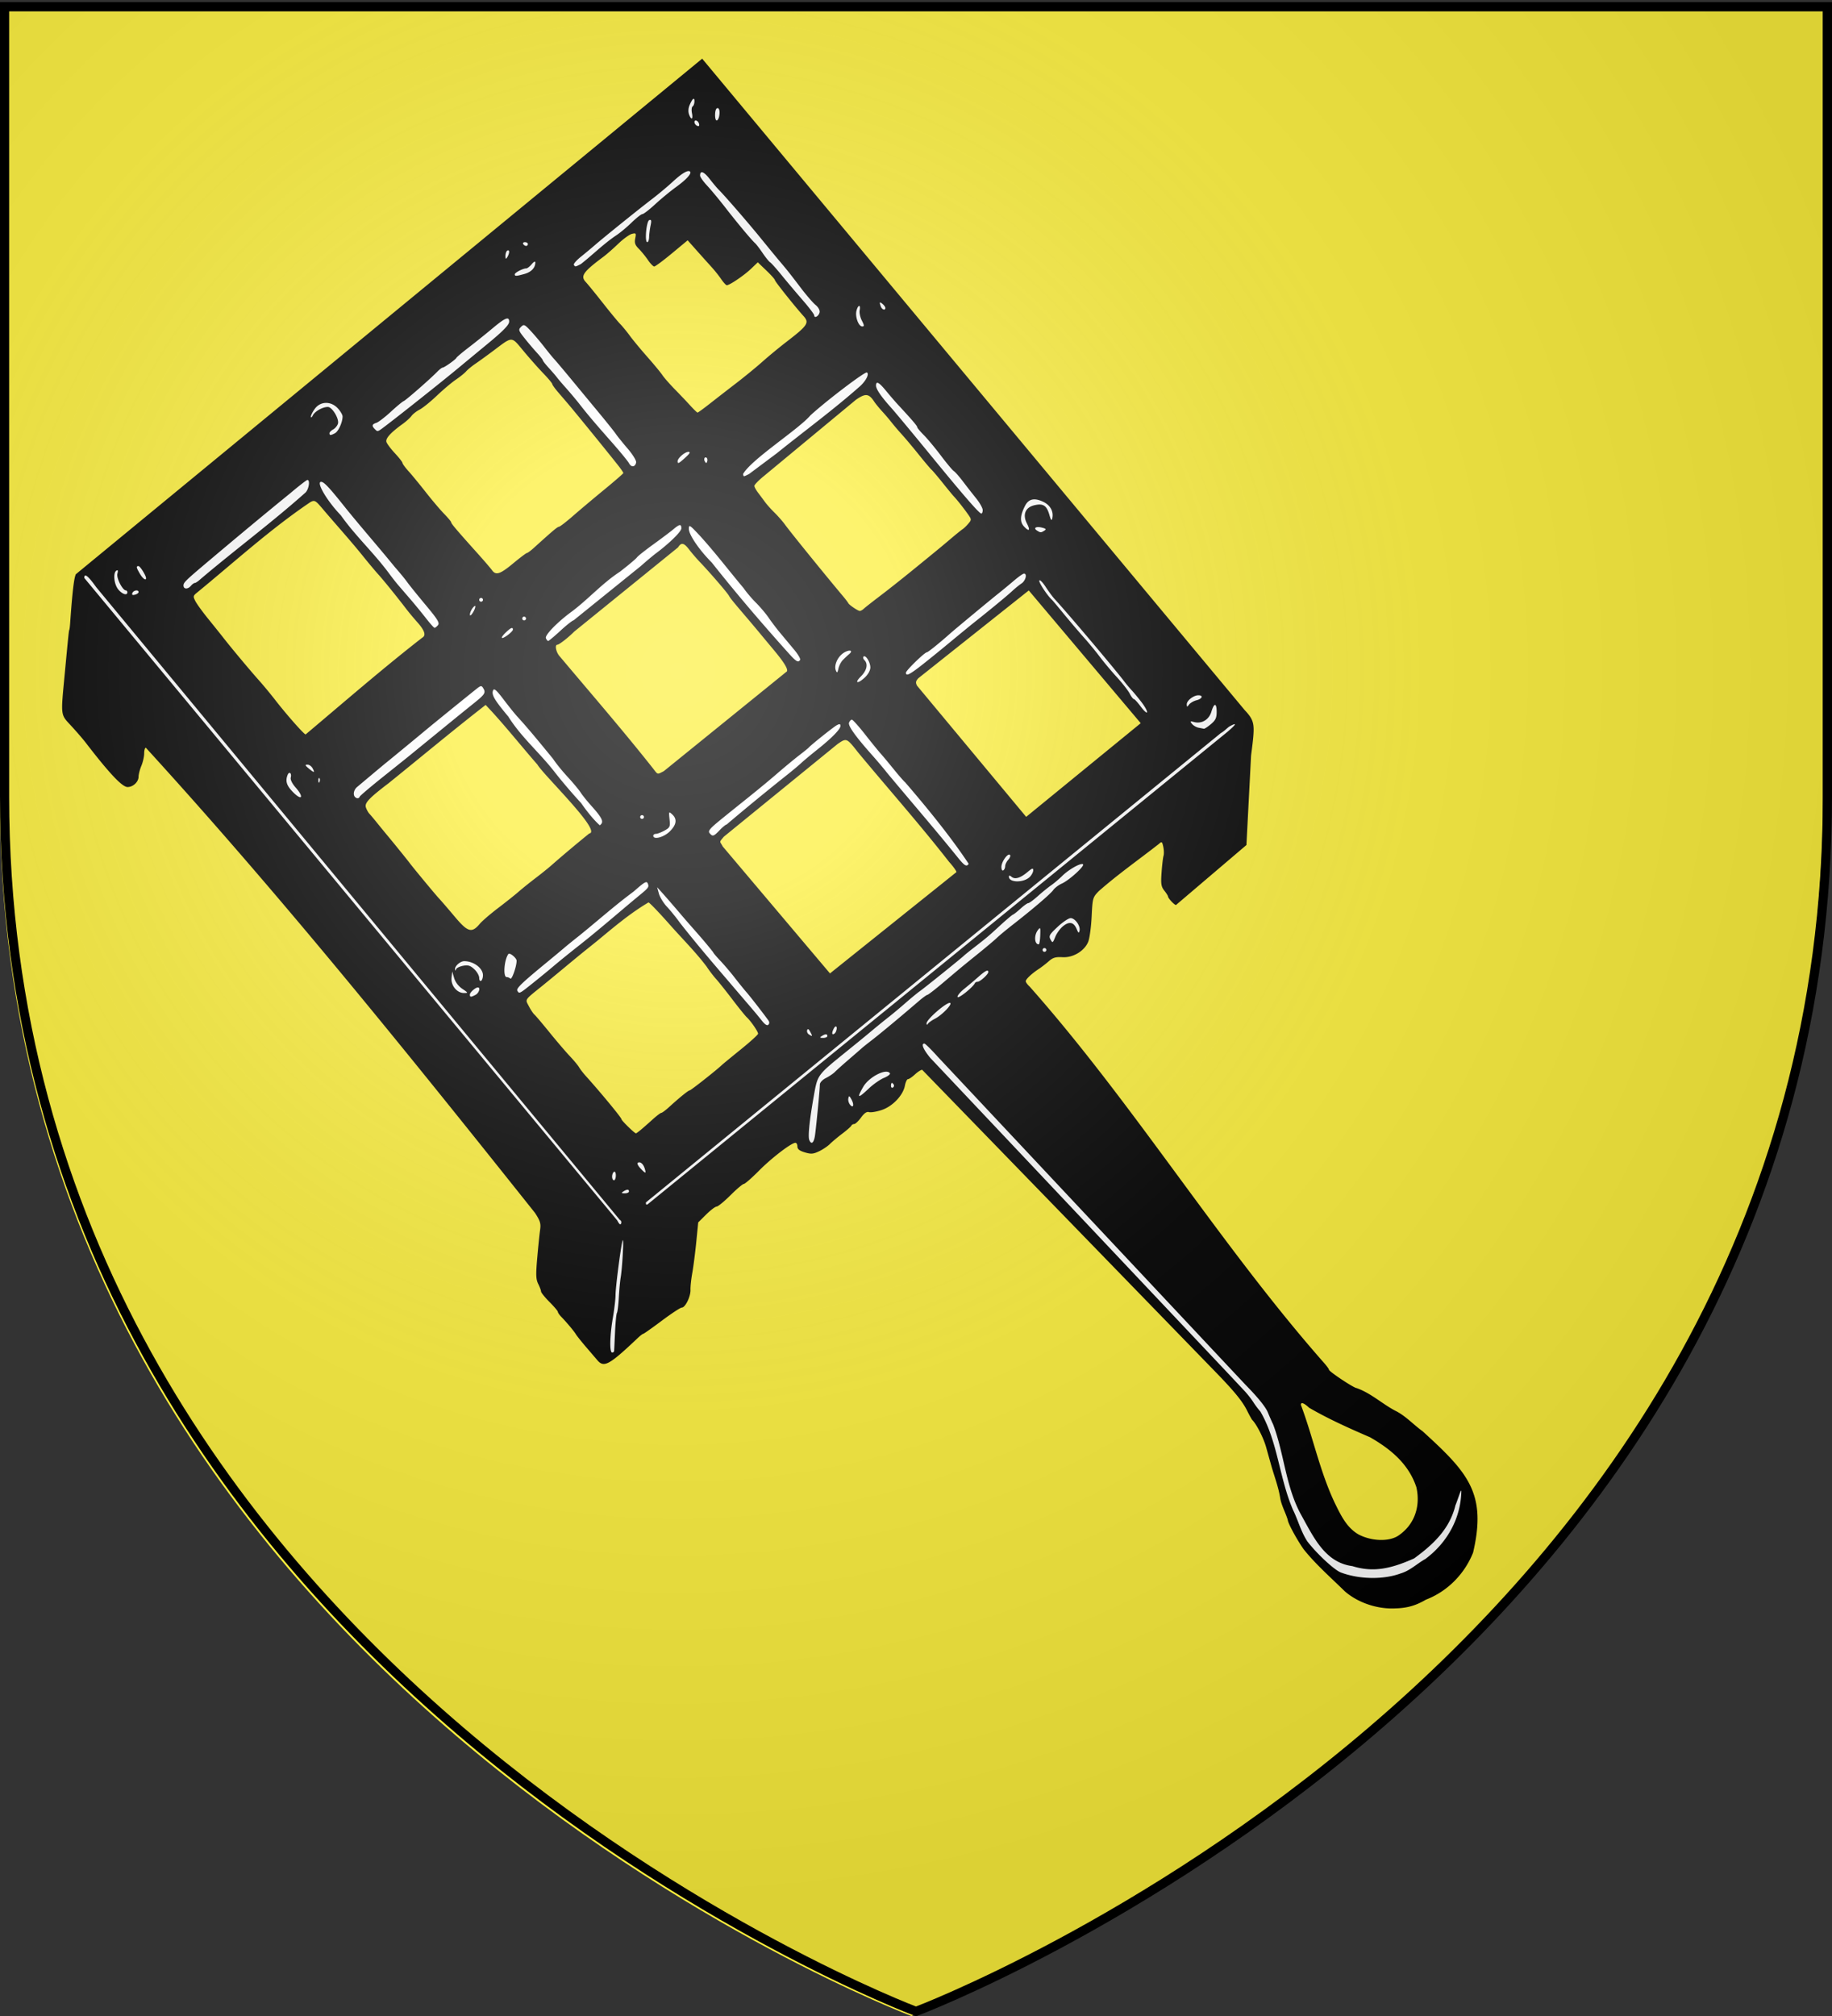 <svg xmlns="http://www.w3.org/2000/svg" xmlns:xlink="http://www.w3.org/1999/xlink" width="600" height="660" version="1.0"><rect width="100%" height="100%" fill="#333333" stroke="none"/><desc>Flag of Canton of Valais (Wallis)</desc><defs><radialGradient xlink:href="#b" id="c" cx="221.445" cy="226.331" r="300" fx="221.445" fy="226.331" gradientTransform="matrix(1.353 0 0 1.349 -77.63 -85.747)" gradientUnits="userSpaceOnUse"/><linearGradient id="b"><stop offset="0" style="stop-color:white;stop-opacity:.314"/><stop offset=".19" style="stop-color:white;stop-opacity:.251"/><stop offset=".6" style="stop-color:#6b6b6b;stop-opacity:.125"/><stop offset="1" style="stop-color:black;stop-opacity:.125"/></linearGradient></defs><g style="display:inline"><path d="M298.5 660S597 547.68 597 262.228V3.676H0v258.552C0 547.68 298.5 660 298.5 660" style="fill:#fcef3c;fill-opacity:1;fill-rule:evenodd;stroke:none;stroke-width:1px;stroke-linecap:butt;stroke-linejoin:miter;stroke-opacity:1;display:inline"/></g><g style="display:inline"><g style="opacity:1"><g style="opacity:1;display:inline"><path d="M0 0h600v660H0z" style="opacity:1;fill:none;fill-opacity:1;fill-rule:nonzero;stroke:none;stroke-width:7.56;stroke-linecap:round;stroke-linejoin:round;stroke-miterlimit:4;stroke-dasharray:none;stroke-opacity:1;display:inline"/></g></g><path d="m-1729.217 391.276 71.959-57.01 61.417 70.715-72.485 58.483zm87.094 104.748 72.182-57.065 20.234 23.754 42.009 50.806-69.376 59.784zm103.376-85.629 73.771-60.141 66.385 78.534-78.013 59.658zm-87.72-101.59 75.655-62.913 58.667 75.062-75.83 59.74zm-58.15-7.617-70.813 57.257-65.09-77.606 56.59-45.106 15.176-10.997 24.854 29.252zm-30.914-97.083-5.44-6.348 76.311-60.163 66.424 77.788-74.922 59.655zm287.7-64.874-99.934-122.919-14.317-9.182-121.634 98.656-93.396 71.663c-.66.88-81.598 69.281-81.598 69.281l-34.75 21.554 3.299 21.995 75.66 98.533 193.548 232.918 6.158 62.464 5.719 1.54 6.378-7.479 14.076-48.167 14.736-28.153 39.81-31.671 17.595-11.657 9.018 13.636 7.478 2.86 12.536-14.077 10.118-8.137 19.794-9.018 2.42-7.698 10.557-8.358 50.806 52.786 78.96 81.378 28.372 29.473 22.434 27.492 5.498 14.296 8.358 31.012 7.698 19.575 11.657 11.877 12.536 11.657 20.455 3.519 25.073-7.698 14.736-12.757 5.279-18.255 1.1-12.317-5.939-7.918-8.797 16.496s-23.094 19.795-23.974 20.015-25.073 1.98-25.073 1.98l-15.836-13.637-16.496-46.628-3.959-34.09-92.375-83.578-92.155-101.393 36.29-29.912 27.273-11.437 11.437-5.719 4.838-9.457-1.76-21.554 20.895-20.235 54.106-47.287 11.217-17.376-22.654-25.513-85.617-99.553zm36.619 103.051-69.418 56.349-60.519-74.879 67.36-57.965zm-45.034 84.02 69.53-54.498 65.323 76.979-67.71 56.016zM-1615.09 110.51l38.041-30.677 8.725 19.303 34.43-27.204 57.643 67.367-71.229 49.552z" style="fill:#fff;fill-rule:evenodd;stroke:none;stroke-width:1px;stroke-linecap:butt;stroke-linejoin:miter;stroke-opacity:1" transform="translate(1175.07 23.715)scale(.613)"/><path d="M-1519.87 214.397c-.009.687.214 1.25.496 1.25s1.52-.563 2.75-1.25l14.722-11c14.854-11.975 30.375-23.321 44.677-35.994 3.118-2.937 4.784-6.363 3.484-7.166-.986-.61-21.8 15.192-30.23 22.952-6.248 7.39-31.363 23.335-35.898 31.208m-76.584 187.673c2.373-1.68 1.5-3.683-4.547-10.423-2.22-2.475-4.797-5.685-5.728-7.132-.93-1.447-4.08-5.22-6.996-8.382s-6.374-7.446-7.682-9.519c-6.15-7.486-12.32-15.143-18.878-22.341-1.156-1.193-4.451-5.268-7.322-9.056-4.13-5.449-5.36-6.528-5.883-5.162-.89 2.32.676 5.005 8.135 13.94 6.92 10.998 16.3 18.875 24.398 29.152 3.819 4.95 10.338 12.6 14.486 17 2.529 3.653 6.464 8.821 10.017 11.923m-33.371-32.469c-8.113-9.278-15.793-18.92-24.091-28.036l-3.53-3.78c-17.562 13.658-34.604 27.91-51.92 41.862-10.303 7.84-12.814 10.501-12.082 12.807.38 1.2 1.228 2.746 1.883 3.437s2.456 2.83 4.002 4.756a594 594 0 0 0 5.73 7c3.376 4.047 10.646 13.033 11.731 14.5 1.852 2.502 13.923 17.07 15.715 18.966 1.1 1.163 4.854 5.514 8.342 9.668 7.077 8.427 9.16 9.03 13.479 3.896 1.264-1.503 5.647-5.276 9.739-8.385s9.015-7.026 10.94-8.706 5.98-4.94 9.01-7.246 6.856-5.38 8.5-6.83c5.75-5.073 14.375-12.3 20.298-17.07 7.058-.981-24.956-31.752-27.746-36.839m468.438 424.005c-13.72 6.157-22.74 7.282-32.995 4.115-14.45-1.913-20.546-15.056-27.202-27.074-8.48-15.114-9.14-32.884-15.187-48.742-.501-.967-1.745-3.782-2.764-6.255-1.214-2.948-5.296-8.004-11.852-14.68l-164.415-175.176c-3.527-3.931-6.79-7.147-7.25-7.147-1.883 0-.603 3.1 3.162 7.66l159.78 169.217c2.903 3.092 6.544 6.973 8.092 8.623 1.547 1.65 3.669 4.35 4.714 6s2.741 3.9 3.768 5c9.388 16.156 10.018 35.418 17.455 52.596 2.742 5.587 4.211 11.525 7.64 16.776 5.133 6.685 14.421 15.29 17.937 16.617 9.814 3.703 22.834 3.898 31.973.478 5.012-1.482 8.685-5.227 13.144-7.698 11.712-8.694 18.937-21.758 19.22-36.2-.032-1.791-2.032 4.968-3.146 7.525-3.095 12.655-11.774 20.872-22.074 28.365m-37.043 17.565c-7.36-7.235-15.507-14.31-22.068-22.558-3.67-5.268-8.39-14-8.39-15.52-1.163-3.902-3.23-7.401-4-11.43-.91-5.99-3.13-11.702-4.793-17.516-.611-2.2-1.87-6.7-2.798-10-1.387-4.933-5.105-12.213-7.405-14.5-.277-.275-1.558-2.6-2.848-5.166-2.368-4.715-6.525-9.84-15.655-19.307l-157.848-162.527c-.645 0-2.386 1.125-3.869 2.5s-3.145 2.5-3.694 2.5c-.55 0-1.289 1.546-1.643 3.436-.981 5.23-6.588 11.118-12.439 13.061-2.732.908-5.764 1.409-6.737 1.114-1.22-.369-2.547.533-4.27 2.9-1.375 1.888-3.025 3.446-3.667 3.461s-1.316.406-1.5.869-2.36 2.376-4.836 4.253c-2.477 1.876-5.474 4.383-6.66 5.57-1.188 1.186-3.8 2.936-5.805 3.887-3.085 1.464-4.254 1.549-7.59.55-2.847-.853-3.942-1.726-3.942-3.142 0-1.077-.475-1.96-1.055-1.96-2.16 0-12.674 8.041-19.445 14.873-3.85 3.884-7.504 7.077-8.12 7.095-.617.018-3.83 2.733-7.14 6.033s-6.63 6.02-7.38 6.045c-.748.025-3.27 1.938-5.605 4.25l-4.246 4.205-1.045 10.5c-.575 5.775-1.532 13.2-2.127 16.5s-1.026 7.35-.96 9c.141 3.541-2.77 9.5-4.643 9.5-.721 0-5.52 3.15-10.665 7s-9.607 7-9.916 7-1.631 1.012-2.938 2.25c-15.268 14.458-18.066 15.993-21.598 11.854-.89-1.042-3.642-4.258-6.117-7.145-2.475-2.888-4.904-5.938-5.397-6.778-.917-1.563-4.724-6.1-7.853-9.359-.963-1.002-1.75-2.166-1.75-2.586s-2.01-2.782-4.467-5.25-4.482-4.98-4.5-5.583-.698-2.43-1.511-4.059c-1.223-2.451-1.313-4.85-.52-13.904.526-6.017 1.215-12.74 1.53-14.94.486-3.382.064-4.783-2.729-9.067-67.247-84.411-135.097-168.717-207.92-248.433-.486 0-.883 1.364-.883 3.032s-.675 4.647-1.5 6.622-1.5 4.59-1.5 5.813c0 2.762-2.936 5.533-5.862 5.533-2.878 0-9.698-7.221-22.339-23.651-1.485-1.93-4.973-5.974-7.75-8.985-5.857-6.35-5.666-4.803-3.466-28.098 2.024-21.44 2.152-22.666 2.425-23.266.125-.275.322-1.85.437-3.5 1.146-16.447 2.055-24.236 3.053-26.16l334.621-275.34 289.88 347.938c4.58 4.868 5.237 7.048 4.5 14.938-.393 4.193-1.06 8.502-1.131 9.624l-2.464 47.467-37.63 32.033c-.892 0-4.274-3.643-4.274-4.604 0-.32-.888-1.71-1.973-3.089-1.68-2.135-1.897-3.571-1.464-9.658.28-3.932.752-7.947 1.048-8.922s.237-3.143-.131-4.82c-.62-2.817-.8-2.928-2.404-1.477-10.403 8.146-21.77 16.12-31.979 25.093-3.327 3.424-3.414 3.728-3.894 13.713-.27 5.616-1.107 11.682-1.858 13.48-2.048 4.902-8.115 8.51-13.728 8.165-3.639-.224-5.096.208-7.33 2.17-1.533 1.347-3.912 3.184-5.287 4.083-3.81 2.492-7 5.489-7 6.578 0 .538.946 1.834 2.102 2.88 55.242 62.297 101.26 137.173 156.409 199.99 1.919 2.094 3.489 4.16 3.489 4.592 0 .972 13.327 9.826 14.791 9.826 7.62 2.7 13.5 8.294 20.48 12.01 5.606 2.704 9.734 7.432 14.729 11.013 24.14 21.993 34.446 33.048 27 64.85-4.584 11.47-13.689 20.697-25.203 25.127-5.291 3.072-9.7 4.428-16.017 4.638-9.549.568-20.092-2.833-27.323-9.114m28.293-29.513c9.047-5.925 12.244-15.89 9.956-26.075-4.129-12.434-13.7-20.334-24.706-26.646-11.081-4.797-22.15-9.712-32.595-15.79-2.82-2.615-4.405-3.168-4.405-1.537 6.538 17.349 10.123 35.536 18.116 52.391 3.197 6.505 6.32 13.185 12.752 16.845 6.782 3.543 15.825 3.894 20.882.812m-418.677-98.761c.04-.413.262-4.95.492-10.083.23-5.134.688-9.768 1.017-10.3s.782-4.249 1.009-8.26.673-8.827.992-10.7c.83-4.87 1.717-20.503 1.13-19.907-.7.71-3.833 24.399-3.884 29.362-.023 2.276-.668 7.738-1.434 12.138-1.628 9.35-1.823 18.5-.395 18.5.55 0 1.033-.338 1.073-.75m3.077-70.034-279.783-337.956c-4.346-6.09-6.367-7.653-6.367-4.924l284.733 343.102c1.09 2.1 1.743 2.607 2.078 1.612.269-.798-.029-1.623-.661-1.834m4.85-15.216c0-1.253-1.061-1.253-3 0-1.213.783-1.07.972.75.984 1.237.009 2.25-.434 2.25-.984m-7-8.56c0-1.45-.433-2.29-1-1.94-.55.34-1 1.491-1 2.559 0 1.067.45 1.94 1 1.94s1-1.15 1-2.558m15.432-3.69c-.792-2.54-2.41-3.883-3.71-3.079-.48.297.14 1.617 1.377 2.934 2.794 2.974 3.225 3.001 2.333.145m91.013-18c.769-5.76 2.555-24.514 2.555-26.83 0-1.103 1.333-2.547 3.25-3.522 1.787-.909 3.96-2.383 4.83-3.275.868-.893 4.193-3.873 7.387-6.623s6.309-5.457 6.92-6.015c.612-.558 3.138-2.572 5.613-4.476 4.216-3.244 15.24-12.415 24.61-20.475 2.26-1.944 4.432-3.534 4.828-3.534s4.172-2.918 8.39-6.484c10.549-8.916 9.772-8.273 18.682-15.472 4.394-3.55 8.932-7.375 10.084-8.5s4.977-4.294 8.5-7.044c11.078-8.65 20.17-16.432 21.631-18.518.775-1.106 2.841-2.658 4.592-3.448 3.928-1.774 12.233-9.318 11.292-10.258-.987-.987-7.581 2.693-11.146 6.22-1.67 1.652-4.335 3.904-5.922 5.004s-4.77 3.687-7.075 5.75c-2.304 2.062-4.602 3.75-5.105 3.75s-2.345 1.305-4.092 2.9c-1.747 1.596-3.598 3.059-4.115 3.25-.516.193-3.625 2.825-6.909 5.85-6.305 5.807-7.103 6.48-14.245 12.013-2.475 1.918-4.725 3.733-5 4.034-.888.972-21.303 17.403-23.548 18.953-1.195.825-4.598 3.62-7.563 6.213s-7.012 5.98-8.995 7.527c-1.984 1.547-5.752 4.6-8.374 6.786-5.41 4.51-6.117 5.089-14.624 11.974-15.215 12.314-15.1 12.158-17.065 23.137-2.316 12.95-3.25 21.83-2.5 23.784 1.103 2.872 2.538 1.641 3.114-2.671m-93.323-2.5c1.18-.963 3.998-3.432 6.262-5.488s4.466-3.743 4.893-3.75 2.227-1.333 4-2.947c5.777-5.26 10.472-9.065 11.183-9.065.609 0 14.2-10.705 17.114-13.478.59-.562 5.203-4.36 10.25-8.437 5.047-4.079 9.176-7.834 9.176-8.346 0-1.138-3.813-6.686-6.008-8.74-.881-.824-4.339-5.1-7.683-9.5s-7.292-9.35-8.773-11c-1.482-1.65-3.763-4.645-5.069-6.656-5.891-7.788-12.871-14.71-19.35-22.019-5.657-6.421-10.904-11.912-11.66-12.202-10.046 5.925-18.679 13.334-27.524 20.633l-6.849 5.5c-1.879 1.51-6.66 5.445-10.627 8.745-3.966 3.3-9.162 7.575-11.547 9.5-9.985 8.06-9.39 7.17-7.382 11.056.978 1.894 2.305 3.894 2.947 4.444s4.268 4.825 8.058 9.5 8.674 10.385 10.855 12.689c2.18 2.304 4.41 4.986 4.956 5.96.545.975 2.225 3.14 3.732 4.812 7.74 8.581 18.924 22.129 18.924 22.923 0 .724 6.838 7.417 7.738 7.574.132.023 1.204-.746 2.384-1.708m112.737-16.445c-1.116-2.024-1.318-2.086-1.648-.507-.207.989.207 2.5.92 3.36 1.777 2.14 2.316.028.728-2.853m9.347-5.858c2.362-2.23 5.978-4.752 8.037-5.606s3.495-1.956 3.191-2.447c-1.776-2.875-11.185 1.882-14.248 7.203-3.621 6.292-2.946 6.482 3.02.85m13.251-2.016c-.857-1.388-1.457-1.129-1.457.628 0 .857.457 1.276 1.016.93.56-.345.758-1.046.441-1.558m-35.457-25.931c0-1.253-1.061-1.253-3 0-1.213.783-1.07.972.75.984 1.237.009 2.25-.434 2.25-.984m-9.133-2.248c-.837-1.565-1.34-1.833-1.657-.884-.25.75.163 1.754.918 2.232 1.998 1.266 2.07 1.137.74-1.348m13.759-.22c1.053-2.744-.196-3.772-1.392-1.146-.748 1.64-.815 2.614-.181 2.614.555 0 1.263-.66 1.573-1.467m-36.149-5.93c-3.19-4.384-9.743-12.806-11.695-15.031-1.255-1.43-4.082-4.925-6.282-7.766-2.2-2.84-5.688-6.937-7.75-9.103s-3.75-4.176-3.75-4.466c-5.023-6.476-10.666-12.515-16-18.756-4.125-4.849-8.95-10.428-10.723-12.399l-3.223-3.581.959 3.443c.527 1.893 2.464 5.043 4.304 7s4.956 5.807 6.923 8.557c8.31 10.607 16.938 20.7 25.76 30.989 4.125 4.842 9.3 10.892 11.5 13.444s5.121 6.068 6.492 7.812c1.637 2.082 2.83 2.832 3.478 2.185.642-.643.645-1.453.007-2.329m89.023-.874c3.632-1.876 9.107-7.454 8.204-8.357-1.206-1.207-12.715 8.617-12.689 10.83.01.896.244.954.75.188.404-.61 2.085-1.808 3.735-2.66m21.316-18.978c.193-.413.846-.75 1.453-.75 1.31 0 5.73-3.992 5.73-5.175 0-1.53-1.48-.833-5.165 2.43a280 280 0 0 1-7.765 6.564c-2.256 1.826-3.817 3.78-3.47 4.341.549.888 8.223-5.281 9.217-7.41m-266.75 6.214c1.847-.988 2.753-4 1.184-3.933-1.356.058-4.25 2.665-4.25 3.829 0 1.408.592 1.428 3.066.104m-7.106-3.214c-2.049-1.383-3.73-3.6-4.358-5.75l-1.023-3.5-.361 3.359c-.438 4.076 2.859 8.14 6.604 8.14 2.376 0 2.342-.088-.862-2.25m37.644-3c3.621-2.888 8.697-7.05 11.28-9.25s8.418-6.925 12.964-10.5c10.788-8.466 21.107-17.5 31.652-26.261 6.07-4.954 6.315-5.264 5.607-7.11-.629-1.639-1.574-1.117-7.662 4.233-10 7.377-19.244 15.666-28.945 23.48-3.3 2.607-6.9 5.522-8 6.477s-5.54 4.65-9.867 8.209c-13.156 10.824-15.992 13.582-15.232 14.812 1.023 1.654.96 1.685 8.203-4.09m-26.604-4.238c0-3.784-4.96-7.512-9.994-7.512-2.124 0-5.045 2.562-4.927 4.321.057.862.211.851.573-.04.271-.67 1.971-1.495 3.778-1.834 2.623-.492 3.817-.123 5.927 1.833 1.454 1.347 2.643 3.436 2.643 4.643 0 1.209.45 1.917 1 1.577s1-1.685 1-2.988m17.985-7.727c.013-1.477-3.72-4.546-4.398-3.616-2.257 3.09-2.947 12.33-.92 12.33.641 0 1.52.354 1.952.787.8.799 3.338-6.369 3.366-9.501m234.992-47.366c.013-.594-1.77-3.069-3.963-5.5-15.562-19.945-32.37-38.865-48.514-58.324-6.199-7.895-6.202-7.896-11.05-4.56l-60.753 49.484c-2.714 3.269-2.13 2.23-.589 5.21l57.3 67.802zm48.023 41.58c0-.55-.45-1-1-1s-1 .45-1 1 .45 1 1 1 1-.45 1-1m-3.256-7.75c.165-4.368.062-4.594-1.283-2.808-2.131 2.83-1.826 7.559.488 7.559.339 0 .697-2.138.795-4.75m12.256-5.002c3.313-2.644 5.685-2.107 7.234 1.639.894 2.162 1.154 2.303 1.506.814.592-2.502-2.382-6.7-4.746-6.7-1.079 0-4.2 2.088-6.937 4.64-4.42 4.12-4.849 4.877-3.827 6.75 1.1 2.019 1.21 1.959 2.548-1.39.77-1.925 2.67-4.514 4.222-5.753m-17.75-26.35c.962-.997 1.75-2.548 1.75-3.444 0-1.31-.59-1.135-2.995.889-3.86 3.248-6.734 4.128-8.553 2.618-.952-.79-1.452-.835-1.452-.133 0 3.352 8.036 3.402 11.25.07m105.456-77.334c4.908-4.208 5.304-5.12 1.513-3.143-1.41.735-2.52 2.31-5.072 3.823l-307.055 250.56c-.002.093-.314 1.953 1.14.843zm-118.706 71.706c0-.886.747-2.438 1.66-3.447.914-1.009 1.325-2.17.914-2.579-1.148-1.143-4.574 3.67-4.574 6.426 0 1.378.437 2.178 1 1.83.55-.34 1-1.343 1-2.23m-19.494-1.279c-9.65-14.521-22.123-29.81-33.9-43.49-.703-.55-3.46-3.7-6.127-7s-5.858-7.125-7.09-8.5-4.98-5.988-8.327-10.25c-3.348-4.263-6.483-7.75-6.967-7.75-.485 0-1.157.719-1.495 1.598-.64 1.667 3.247 7.124 12.483 17.524 2.746 3.092 6.213 7.202 7.705 9.132 12.47 14.967 25.017 29.443 37.213 44.496 4.22 5.313 5.376 6.067 6.505 4.24m-159.804-17.187c3.717-3.602 4.191-6.685 1.415-9.197-1.82-1.648-1.867-1.562-1.425 2.595.425 3.987.23 4.426-2.698 6.049-1.736.962-3.795 1.75-4.575 1.75s-1.42.45-1.42 1c0 2.28 5.523.886 8.703-2.197m26.798-.803c1.58-1.65 3.247-3 3.704-3 10.592-9.014 21.36-17.796 32.296-26.512 2.75-2.176 6.125-5.003 7.5-6.283s5.151-4.437 8.391-7.016c7.953-6.33 12.609-11.06 12.609-12.81 0-1.133-.431-1.22-1.973-.394-1.753.938-13.749 10.507-15.027 11.987-.275.319-2.525 2.135-5 4.037s-7.875 6.372-12 9.933c-10.03 8.658-20.53 16.74-30.78 25.138-5.04 4.128-6.053 5.417-5.128 6.531 1.615 1.946 2.154 1.785 5.408-1.611m-40.5-7c0-.55-.45-1-1-1s-1 .45-1 1 .45 1 1 1 1-.45 1-1m265.425-50.106-59.81-70.894-59.04 46.916c-1.368 1.513-1.504 2.348-.643 3.958l58.292 70.043zm-451.42 34.46c-1.985-2.262-2.988-4.312-2.682-5.483.608-2.323-.89-3.442-1.718-1.284-1.275 3.323-.478 5.74 3.056 9.263 4.657 4.643 5.782 2.557 1.345-2.496m34.162 4.756c.183-.489 5.733-5.202 12.333-10.475s12.45-9.95 13-10.397c.55-.446 5.668-4.62 11.374-9.275 14.952-12.199 18.315-14.931 24.551-19.95 5.732-4.614 6.215-5.452 4.608-7.995-.807-1.275-1.281-1.205-3.414.5-6.93 5.543-23.605 19.08-27.12 22.015-4.376 3.656-17.792 14.706-21.033 17.324-1.12.903-4.715 3.893-7.992 6.643-3.276 2.75-6.748 5.662-7.716 6.472-1.777 1.488-2.316 4.136-1.091 5.36.934.935 2.105.83 2.5-.222m-21.563-9.84c-.332-.332-.569.259-.525 1.313.048 1.165.285 1.402.604.604.289-.722.253-1.584-.079-1.917m183.992-3.738 65.835-53.337c.582-1.386-1.725-5.07-7.431-11.862a1374 1374 0 0 1-6.661-8 853 853 0 0 0-7.5-8.918c-7.503-8.792-8.561-10.098-9.462-11.665-1-1.743-10.226-12.438-15.234-17.662-1.847-1.926-4.487-4.984-5.869-6.795-2.897-3.798-4.291-4.097-6.042-1.293l-55.521 45.017c-3.13 3.172-7.99 6.952-8.961 6.97-1.551.027-.67 4.18 1.337 6.304 16.676 19.822 33.661 39.4 49.739 59.715 2.727 3.51 2.148 3.357 5.77 1.526m-187.596-1.532c-.589-1.1-1.842-1.985-2.785-1.967-1.41.027-1.295.383.646 2 2.986 2.488 3.484 2.48 2.139-.033m58.575-69.783c2.175-1.217 1.29-3.86-2.833-8.466-1.783-1.992-4.367-5.095-5.742-6.896-4.843-6.342-12.167-15.39-14.859-18.355-1.497-1.65-4.902-5.7-7.567-9-7.129-8.908-14.813-17.348-22.194-26.046-3.814-4.53-4.297-4.804-6.5-3.68-21.374 14.383-40.75 32.103-60.77 48.484-1.976 1.614-2.036 1.984-.734 4.5.78 1.508 3.828 5.709 6.772 9.335 2.943 3.627 6.702 8.318 8.352 10.426 4.45 5.683 14.204 17.342 18.888 22.576 2.261 2.527 6.137 7.205 8.612 10.397 6.013 7.752 15.317 18.296 16.25 18.413 20.433-17.174 41.063-35.138 62.325-51.688m421.348 46.194c2.47-2.079 3.077-3.36 3.077-6.5 0-4.952-1.348-5.03-2.81-.161-1.281 4.262-5.144 6.594-9.19 5.549-2.209-.571-2.346-.458-1.178.967.728.888 2.303 1.804 3.5 2.037 1.198.234 2.48.486 2.851.56.37.075 2.058-1.028 3.75-2.452m-37.013-11.662c-1.792-2.337-4.192-5.245-5.334-6.461s-2.847-3.242-3.79-4.5c-4.608-6.155-30.78-37.12-37.43-44.288-1.021-1.1-3.17-4.02-4.777-6.487s-3.107-3.93-3.334-3.25c-.331.995 4.346 8.075 6.762 10.237.307.275 3.143 3.65 6.302 7.5s7.952 9.475 10.652 12.5 6.597 7.75 8.66 10.5c2.061 2.75 6.144 7.617 9.072 10.816s6.007 7.136 6.841 8.75 1.843 2.944 2.242 2.957c.398.013 2.066 1.837 3.706 4.054 1.64 2.216 3.14 3.555 3.333 2.976s-1.114-2.967-2.905-5.304m29.34-1.103c3.057-.76 3.75-2.646.972-2.646-2.576 0-6.227 2.835-6.19 4.806.028 1.532.148 1.542 1.25.11.67-.872 2.455-1.893 3.968-2.27m-177.055-12.333c1.677-1.607 2.792-3.718 2.773-5.25-.035-2.846-2.556-6.808-3.641-5.724-.382.382-.161 1.226.49 1.877 2.049 2.05 1.294 5.519-1.894 8.707-3.774 3.773-1.642 4.14 2.272.39m28.411-5.009c2.692-2.032 9.844-7.792 15.894-12.799s12.396-10.207 14.102-11.555c8.06-6.367 17.585-14.221 20.108-16.583 1.534-1.435 3.802-3.282 5.04-4.104 2.21-1.466 3.155-5.263 1.31-5.263-.516 0-2.918 1.687-5.338 3.75s-6.096 5.1-8.168 6.75c-4.884 3.888-23.464 19.294-26.054 21.603-5.55 4.947-11.698 9.899-12.311 9.914-1.207.03-11.19 9.741-11.19 10.885 0 1.846 1.505 1.255 6.607-2.598m-40.427-4.037c.924-.972 2.462-2.417 3.417-3.212 2.768-2.303-.342-2.636-3.387-.362-2.982 2.226-4.736 6.6-3.646 9.09.617 1.41.857 1.228 1.344-1.016.326-1.502 1.349-3.527 2.273-4.5m-22.726-.192c.315-.509-1.121-2.96-3.19-5.445-2.07-2.487-5.338-6.4-7.263-8.697s-4.744-5.999-6.264-8.226-4.608-5.886-6.86-8.13c-2.252-2.242-5.207-5.73-6.566-7.748-7.903-9.406-15.369-19.255-23.671-28.33-5.217-5.565-5.625-5.81-5.632-3.376-.008 3.107 5.603 11.339 12.243 17.96 12.933 16.365 26.448 32.155 40.364 47.667 4.712 5.31 5.804 6 6.84 4.325m-128.02-15.598c3.265-3.013 6.415-5.492 7-5.51l35.955-29.03c2.812-2.51 6.462-5.574 8.112-6.809 7.247-5.426 13.5-11.577 13.5-13.28 0-2.42-.928-2.33-4.158.403-1.461 1.237-6.302 4.883-10.758 8.102s-8.434 6.386-8.842 7.037-4.507 4.091-9.108 7.646c-9.272 6.04-16.697 14.455-25.427 21.06-7.67 5.557-14.71 12.734-14.085 14.361.326.849.881 1.532 1.235 1.52.353-.013 3.313-2.488 6.577-5.5m-25.433-.545c0-1.482-1.041-1.1-3.592 1.318-3.356 3.181-2.98 4.293.592 1.75 1.65-1.175 3-2.556 3-3.068m-40.033-2.392c.997-1.202-.177-3.121-6.628-10.835-4.312-5.156-8.74-10.644-9.84-12.195s-4.027-5.113-6.505-7.915c-8.953-10.987-17.552-20.73-26.348-31.595-8.727-10.97-11.563-14-13.104-14-2.866 0 3.205 10.302 10.533 17.872 7.755 10.97 17.364 19.77 25.46 30.628 1.608 2.2 3.889 5.125 5.069 6.5s4.115 4.78 6.52 7.568c2.407 2.788 6.176 7.382 8.376 10.21s4.282 5.16 4.627 5.182c.346.022 1.173-.617 1.84-1.42m47.033-3.54c0-.55-.45-1-1-1s-1 .45-1 1 .45 1 1 1 1-.45 1-1m-27.067-6.5c.002-.55-.657-.127-1.465.94-.807 1.068-1.452 2.643-1.433 3.5.039 1.698 2.891-2.674 2.898-4.44m207.55 1.25c.736-.688 4.604-3.725 8.595-6.75s11.794-9.194 17.34-13.709c13.708-11.16 15.362-12.523 20.841-17.168 2.618-2.219 5.318-4.392 6-4.83.683-.436 2.067-1.772 3.077-2.967 1.792-2.122 1.78-2.253-.5-5.442-2.424-3.39-5.569-7.335-7.388-9.267-.578-.615-3.211-3.817-5.852-7.117-2.64-3.3-5.317-6.45-5.948-7s-3.674-4.15-6.76-8c-3.087-3.85-7.137-8.676-9-10.723s-4.386-5.003-5.605-6.568-3.47-4.197-5-5.852c-1.53-1.654-3.458-4.023-4.283-5.264-2.867-4.31-4.635-4.472-9.772-.89l-49.624 41.116c-2.532 2.101-4.604 4.28-4.604 4.843s.907 2.218 2.016 3.68a415 415 0 0 1 3.75 5.032c.954 1.306 3.232 3.846 5.063 5.643 1.83 1.798 4.305 4.62 5.5 6.272 2.868 3.967 21.222 26.605 31.192 38.473 1.276 1.52 2.469 3.095 2.65 3.5.424.95 5.077 4.117 6.15 4.185.452.029 1.425-.51 2.161-1.197m-203.483-4.75c0-.55-.45-1-1-1s-1 .45-1 1 .45 1 1 1 1-.45 1-1m-184-4.117c0-1.427-2.737-1.012-3.318.503-.374.973.042 1.237 1.393.884 1.059-.277 1.925-.901 1.925-1.387m-6 .117c0-.55-.338-1.003-.75-1.007-1.799-.017-5.166-6.6-4.56-8.915.437-1.671.276-2.176-.533-1.676-1.875 1.16-1.329 7.11.916 9.963 2.052 2.61 4.927 3.563 4.927 1.635m34-3.5c.685-.825 1.62-1.5 2.077-1.5s1.92-1.013 3.248-2.25c18.397-15.59 37.76-29.91 55.819-46 1.824-1.72 2.616-6.75 1.063-6.75-.436 0-4.598 3.22-9.25 7.156-14.82 12.052-29.479 24.284-44.082 36.6-11.774 9.93-12.875 11.008-12.875 12.604 0 2.051 2.345 2.133 4 .14m-24-4.05c0-1.392-3.157-6.45-4.026-6.45-1.365 0-1.226.764.742 4.095 1.528 2.587 3.284 3.846 3.284 2.355m196.191-7.95c3.645-3.025 6.931-5.5 7.304-5.5.372 0 2.1-1.29 3.841-2.866 10.014-9.069 12.475-11.136 13.276-11.152.488-.01 3.848-2.597 7.465-5.75s11.155-9.493 16.75-14.09 10.173-8.574 10.173-8.841-1.013-1.798-2.25-3.402c-3.75-4.862-23.48-29.122-27.484-33.793-1.23-1.433-3.584-4.181-5.234-6.106s-3.007-3.84-3.016-4.254-2.154-2.973-4.766-5.685c-2.613-2.713-7.378-8.09-10.59-11.95-6.66-7.999-5.62-7.991-16.135-.111-3.303 2.475-7.584 5.574-9.515 6.887-1.93 1.314-4.185 3.164-5.01 4.113-.825.948-3.3 2.944-5.5 4.435-2.2 1.492-6.77 5.345-10.155 8.563s-7.52 6.558-9.189 7.42c-1.67.864-3.625 2.388-4.345 3.388-.721 1-2.831 2.915-4.69 4.256-6.493 4.686-9.3 7.804-8.692 9.66.32.978 2.38 3.71 4.577 6.071s3.994 4.667 3.994 5.124 1.462 2.449 3.25 4.426c1.787 1.977 5.95 7.039 9.25 11.248 3.3 4.21 7.687 9.381 9.75 11.491s3.75 4.138 3.75 4.506c0 .705 2.955 4.187 13.848 16.32 3.659 4.073 7.24 8.236 7.959 9.25 2.078 2.93 4.311 2.212 11.384-3.658m283.757-17.447c1.133-.717.85-1.066-1.297-1.605-3.15-.79-4.803.212-2.622 1.59 1.822 1.153 2.118 1.154 3.919.015m-9.326-3.817c-2.4-4.643-.894-8.51 3.772-9.682 4.816-1.21 6.768-.01 8.214 5.053.838 2.936 1.222 3.401 1.562 1.893.84-3.733-1.12-7.174-5.113-8.975-4.624-2.085-7.577-1.367-9.448 2.295-2.679 5.245-2.84 8.554-.54 11.024 2.745 2.945 3.502 2.16 1.553-1.608m-23.622-7.159c0-1.057-1.573-3.87-3.495-6.25a450 450 0 0 1-7.097-9.082c-1.982-2.615-4.162-5.09-4.846-5.5s-3.785-4.12-6.891-8.245c-3.107-4.125-7.226-9.075-9.155-11s-3.508-3.83-3.511-4.234c-.005-.668-2.783-3.908-10.234-11.937-1.5-1.617-4.367-4.94-6.37-7.385-3.83-4.673-5.401-5.502-5.401-2.849 0 1.869 2.707 5.836 7.985 11.703 2.079 2.311 11.328 13.427 20.554 24.702 18.123 22.148 26.528 31.835 27.71 31.936.413.035.75-.801.75-1.859m-185.168-25.456c.185-.951-1.817-4.219-4.5-7.346-2.658-3.099-5.507-6.632-6.332-7.852s-4.989-6.427-9.253-11.57a19061 19061 0 0 1-14.777-17.853c-3.864-4.675-7.859-9.408-8.878-10.517s-3.41-4.034-5.314-6.5-5.111-6.263-7.128-8.439c-3.393-3.658-3.79-3.832-5.3-2.322s-1.379 1.954 1.758 5.919c1.866 2.357 4.852 5.877 6.637 7.822s3.247 3.805 3.25 4.133 1.467 2.197 3.255 4.152 3.7 4.175 4.25 4.932c.55.756 2.8 3.393 5 5.858 2.2 2.466 5.35 6.216 7 8.333 4.422 5.676 8.066 9.981 17.225 20.352 4.523 5.123 8.716 10.233 9.317 11.356 1.247 2.33 3.297 2.082 3.79-.458m26.329-2.621c2.447-2.235 2.845-3 1.562-3-1.863 0-5.723 3.372-5.723 5 0 1.536.61 1.243 4.161-2m11.443.27c-1.017-1.016-1.855.514-1.021 1.864.63 1.02.865 1.02 1.204.004.232-.695.15-1.535-.183-1.868m-198.644-13.25c1.824-.975 4.04-5.874 4.04-8.93 0-.886-1.143-2.844-2.54-4.35-3.667-3.954-9.26-3.854-12.272.22-1.203 1.627-2.158 3.54-2.12 4.25.037.709.506.39 1.043-.71 1.05-2.156 5.223-4.5 8.007-4.5 2.355 0 6.202 6.417 5.386 8.986-.352 1.108-1.51 2.481-2.572 3.05s-1.932 1.468-1.932 1.999c0 1.219.662 1.216 2.96-.014m26.811-3.77c7.723-5.838 30.142-23.64 38.729-30.753 4.95-4.101 12.15-10.053 16-13.227 8.395-6.92 11.5-10.121 11.5-11.857 0-2.905-2.079-2.09-8.62 3.38-3.784 3.163-9.654 7.875-13.044 10.471s-6.316 5.061-6.5 5.478c-.42.946-6.514 5.258-7.431 5.258-.372 0-1.668 1.012-2.88 2.25-3.962 4.042-16.78 15.24-17.916 15.65-.61.22-3.686 2.774-6.835 5.675s-6.637 5.564-7.75 5.917c-2.318.736-2.533 1.599-.824 3.308 1.569 1.569 1.373 1.623 5.571-1.55m173.423-12c3.322-2.613 9.7-7.561 14.174-10.996 4.472-3.436 10.76-8.59 13.973-11.454 3.212-2.864 9.062-7.687 13-10.717 11.183-8.606 12.138-10.07 8.907-13.645-4.625-5.117-15.249-18.458-15.252-19.154-.002-.431-2.064-2.752-4.582-5.157l-4.578-4.373-3.668 3.506c-3.638 3.478-11.419 8.746-12.898 8.733-.424-.004-1.767-1.466-2.986-3.25-1.218-1.784-3.468-4.615-5-6.292a1173 1173 0 0 1-7.854-8.747l-5.07-5.7-8.43 6.997c-4.636 3.848-8.88 6.993-9.43 6.99s-2.063-1.566-3.363-3.475c-1.3-1.908-3.494-4.6-4.877-5.983-1.983-1.984-2.386-3.152-1.91-5.537.56-2.8.428-2.979-1.803-2.419-1.324.332-4.59 2.701-7.258 5.264-2.668 2.562-6.226 5.682-7.906 6.933-10.864 8.085-12.43 10.327-9.444 13.522 1.132 1.212 5.243 6.254 9.135 11.204s8.055 9.994 9.25 11.209c1.197 1.215 3.526 4.051 5.176 6.303s5.86 7.332 9.355 11.29c3.495 3.959 7.095 8.315 8 9.68s3.895 4.778 6.645 7.584 6.499 6.751 8.331 8.768c1.832 2.016 3.554 3.666 3.826 3.666s3.214-2.138 6.537-4.75m81.24-44.379c-.89-1.72-1.414-4.195-1.165-5.5.623-3.257-.893-3.008-1.718.282-.797 3.173 1.123 8.347 3.096 8.347 1.16 0 1.123-.544-.214-3.129m-22.572-4.409c.214-1.102-.665-2.711-2.141-3.917-1.378-1.125-4.885-5.173-7.794-8.996-6.131-8.056-7.344-9.584-11.47-14.456-1.674-1.976-6.148-7.418-9.942-12.093-6.697-8.251-19.445-22.953-22.543-25.998-.841-.826-3.018-3.417-4.838-5.757-3.136-4.032-5.134-4.734-5.134-1.804 0 .728 1.687 3.13 3.75 5.34 2.062 2.208 6.45 7.49 9.75 11.736 6.478 8.336 14.03 17.374 15.861 18.983.627.55 2.451 2.932 4.055 5.293s3.427 4.611 4.052 5 3.363 3.448 6.084 6.799c2.721 3.35 7.76 9.325 11.198 13.276 3.437 3.95 6.25 7.659 6.25 8.24 0 1.776 2.475.352 2.862-1.646m35.138-2.34c0-.483-.675-1.438-1.5-2.122-1.628-1.352-1.832-1.028-.893 1.418.642 1.674 2.393 2.19 2.393.704m-192.762-18.172c3.594-.998 5.799-3.36 5.729-6.135-.02-.773-.807-.389-1.91.935-1.033 1.237-2.347 2.25-2.92 2.25-1.74 0-6.137 2.264-6.137 3.16 0 1.08.695 1.052 5.238-.21m30.132-5.299c6.027-4.727 11.906-10.565 18.475-15.053 2.037-1.287 5.848-4.423 8.468-6.969s5.268-4.63 5.885-4.63 3.683-2.362 6.813-5.25 8.185-7.05 11.232-9.25c5.417-3.91 8.39-7.2 7.401-8.188-1.042-1.043-4.335.873-9.144 5.32-2.75 2.544-7.7 6.69-11 9.213-7.348 5.618-25.716 20.41-30.536 24.59a319 319 0 0 1-7.736 6.434c-2.31 1.853-3.954 3.765-3.655 4.25.7 1.132.722 1.129 3.797-.467m-38.385-6.46c.008-.72-.435-1.031-.985-.691s-.993 1.604-.985 2.809c.013 1.78.197 1.91.985.69.533-.824.976-2.088.985-2.808m10.015-4.191c0-.55-.702-1-1.56-1-.857 0-1.28.45-.94 1s1.041 1 1.559 1c.517 0 .94-.45.94-1m64.781-3.75c.038-1.513.387-4.27.776-6.128.553-2.64.405-3.278-.675-2.92-1.565.516-2.594 11.798-1.076 11.798.499 0 .938-1.238.975-2.75m26.58-60.75c-.608-1.586-2.361-2.081-2.361-.667 0 1.057 1.093 2.167 2.135 2.167.441 0 .543-.675.226-1.5m10.843-3.788c.547-2.862-.086-4.904-1.29-4.16-1.173.726-1.2 6.448-.03 6.448.485 0 1.08-1.03 1.32-2.288m-14.546-1.674c-.326-1.628-.157-3.23.375-3.559.532-.328.967-1.56.967-2.738 0-2.416-1.092-1.494-2.675 2.259-.621 1.472-.712 3.424-.222 4.75 1.201 3.247 2.25 2.767 1.555-.712" style="fill:#000" transform="translate(1175.07 23.715)scale(.613)"/></g><g style="display:inline"><path d="M300 658.5s298.5-112.32 298.5-397.772V2.176H1.5v258.552C1.5 546.18 300 658.5 300 658.5" style="opacity:1;fill:url(#c);fill-opacity:1;fill-rule:evenodd;stroke:none;stroke-width:1px;stroke-linecap:butt;stroke-linejoin:miter;stroke-opacity:1"/></g><g style="display:inline"><path d="M300 658.5S1.5 546.18 1.5 260.728V2.176h597v258.552C598.5 546.18 300 658.5 300 658.5z" style="opacity:1;fill:none;fill-opacity:1;fill-rule:evenodd;stroke:#000;stroke-width:3;stroke-linecap:butt;stroke-linejoin:miter;stroke-miterlimit:4;stroke-dasharray:none;stroke-opacity:1"/></g></svg>